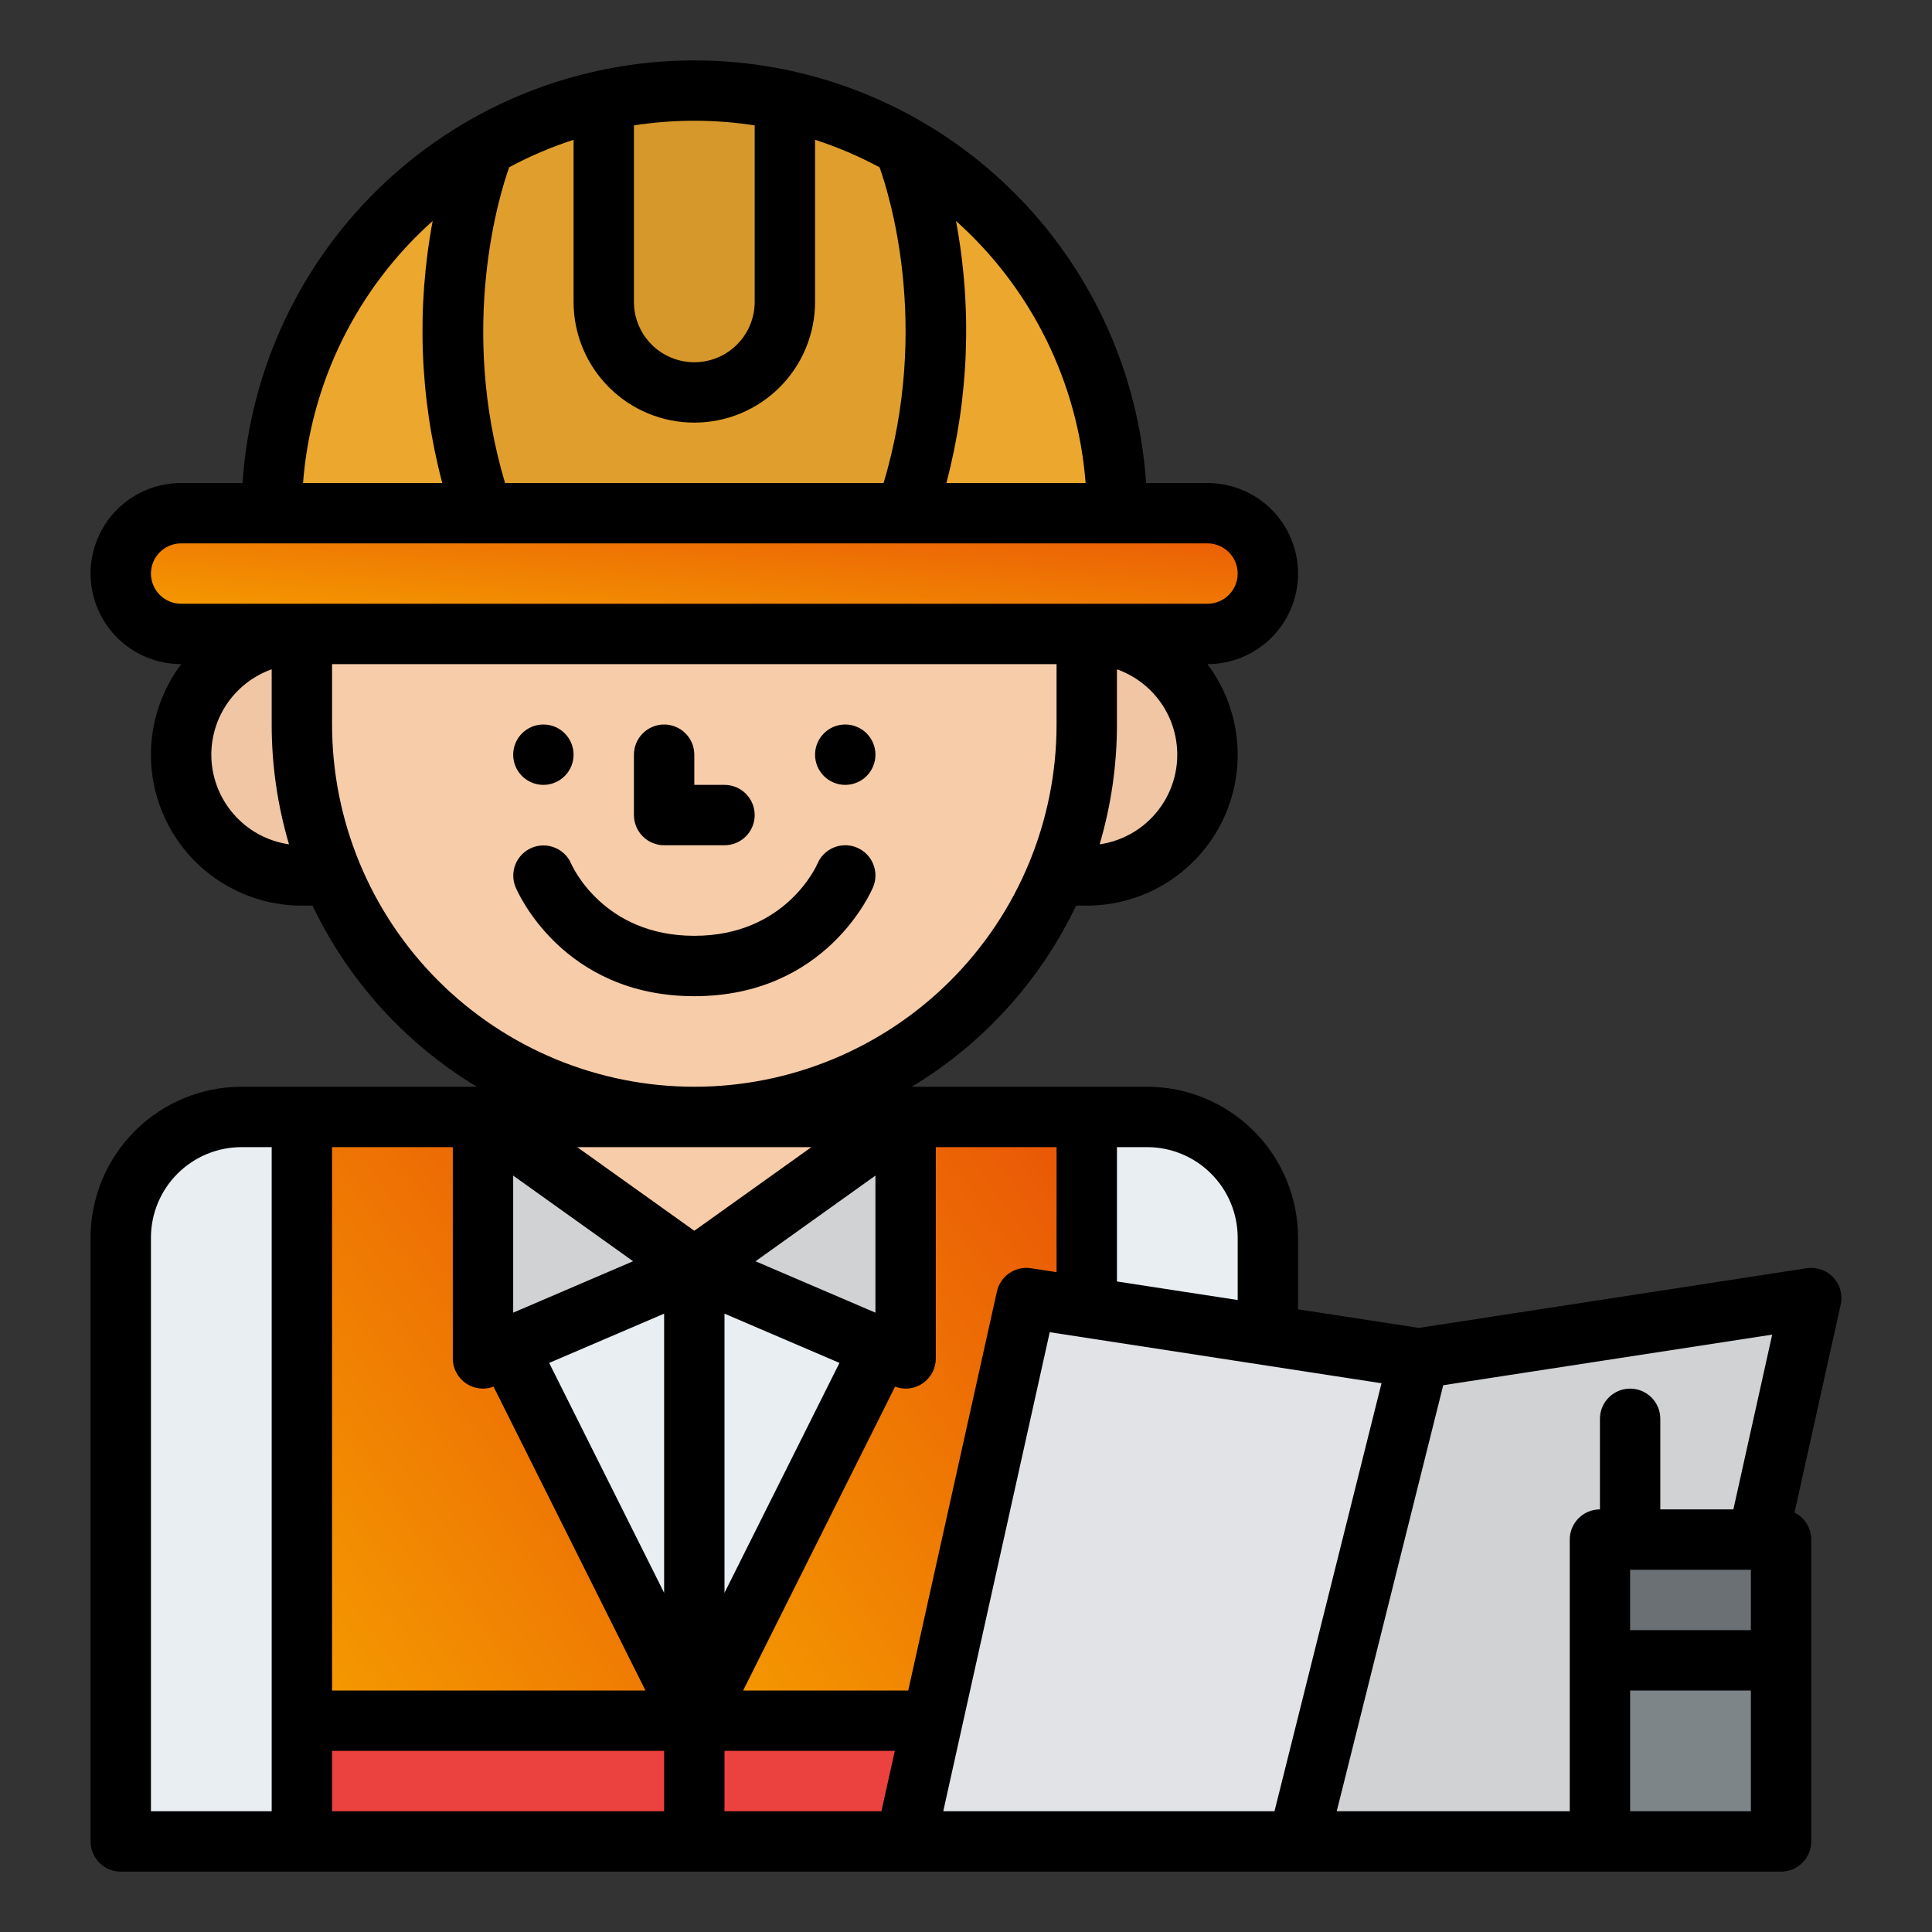 <svg width="88" height="88" viewBox="0 0 88 88" fill="none" xmlns="http://www.w3.org/2000/svg">
<rect x="0" y="0" width="88" height="88" fill="#333333" stroke="none"/>
<path d="M49.5 39.875C52.538 39.875 55 37.413 55 34.375C55 31.337 52.538 28.875 49.5 28.875C46.462 28.875 44 31.337 44 34.375C44 37.413 46.462 39.875 49.5 39.875Z" fill="#F0C6A4"/>
<path d="M13.75 39.875C16.788 39.875 19.25 37.413 19.25 34.375C19.25 31.337 16.788 28.875 13.75 28.875C10.712 28.875 8.25 31.337 8.25 34.375C8.25 37.413 10.712 39.875 13.75 39.875Z" fill="#F0C6A4"/>
<path d="M49.5 27.5C49.5 17.628 41.497 9.625 31.625 9.625C21.753 9.625 13.75 17.628 13.75 27.5V33C13.75 42.872 21.753 50.875 31.625 50.875C41.497 50.875 49.5 42.872 49.5 33V27.5Z" fill="#F7CCA9"/>
<path d="M11 50.875H52.25C53.709 50.875 55.108 51.455 56.139 52.486C57.17 53.517 57.75 54.916 57.75 56.375V83.875H5.5V56.375C5.5 54.916 6.079 53.517 7.111 52.486C8.142 51.455 9.541 50.875 11 50.875Z" fill="#E9EEF2"/>
<path d="M50.875 23.375C50.876 24.762 50.727 26.145 50.43 27.5H12.82C12.241 24.86 12.224 22.127 12.771 19.48C13.319 16.833 14.417 14.331 15.995 12.136C17.573 9.942 19.596 8.104 21.931 6.744C24.266 5.383 26.862 4.529 29.549 4.237C32.237 3.946 34.955 4.224 37.528 5.053C40.1 5.882 42.47 7.243 44.481 9.049C46.493 10.854 48.102 13.063 49.204 15.531C50.305 17.999 50.875 20.672 50.875 23.375Z" fill="#EBA72E"/>
<path d="M41.249 23.375H22C19.659 16.564 20.86 9.824 21.584 6.949C23.409 5.831 25.409 5.026 27.5 4.569C31.268 3.742 35.198 4.067 38.78 5.5C39.781 5.9 40.746 6.385 41.666 6.949C42.389 9.824 43.59 16.564 41.249 23.375Z" fill="#E09F2C"/>
<path d="M55 23.375H8.25C6.731 23.375 5.5 24.606 5.5 26.125C5.5 27.644 6.731 28.875 8.25 28.875H55C56.519 28.875 57.75 27.644 57.75 26.125C57.75 24.606 56.519 23.375 55 23.375Z" fill="url(#paint0_linear_103_3794)"/>
<path d="M35.75 4.568V13.75C35.75 14.844 35.315 15.893 34.542 16.667C33.768 17.44 32.719 17.875 31.625 17.875C30.531 17.875 29.482 17.44 28.708 16.667C27.935 15.893 27.5 14.844 27.5 13.75V4.568C30.218 3.977 33.032 3.977 35.75 4.568Z" fill="#D6982A"/>
<path d="M77 83.875H41.25L46.75 59.125L64.625 61.875L82.5 59.125L77 83.875Z" fill="#D0D2D4"/>
<path d="M72.875 70.125H81.125V83.875H72.875V70.125Z" fill="#7E8589"/>
<path d="M72.875 70.125H81.125V75.625H72.875V70.125Z" fill="#6A7073"/>
<path d="M13.75 83.875V50.875H23.375V61.875L31.625 78.375V83.875H13.75Z" fill="url(#paint1_linear_103_3794)"/>
<path d="M49.5 83.875V50.875H39.875V61.875L31.625 78.375V83.875H49.5Z" fill="url(#paint2_linear_103_3794)"/>
<path d="M31.625 78.375H49.5V83.875H31.625V78.375Z" fill="#EB423F"/>
<path d="M13.75 78.375H31.625V83.875H13.75V78.375Z" fill="#EB423F"/>
<path d="M64.625 61.875L59.125 83.875H41.25L46.75 59.125L64.625 61.875Z" fill="#E1E3E6"/>
<path d="M41.25 50.875L31.625 57.75L22 50.875H41.25Z" fill="#F7CCA9"/>
<path d="M31.625 57.75L41.25 61.875V50.875L31.625 57.75Z" fill="#D0D2D4"/>
<path d="M31.625 57.75L22 61.875V50.875L31.625 57.75Z" fill="#D0D2D4"/>
<path d="M38.5 35.75C39.259 35.75 39.875 35.134 39.875 34.375C39.875 33.616 39.259 33 38.5 33C37.741 33 37.125 33.616 37.125 34.375C37.125 35.134 37.741 35.75 38.5 35.75Z" fill="black"/>
<path d="M24.75 35.75C25.509 35.75 26.125 35.134 26.125 34.375C26.125 33.616 25.509 33 24.75 33C23.991 33 23.375 33.616 23.375 34.375C23.375 35.134 23.991 35.75 24.75 35.75Z" fill="black"/>
<path d="M30.25 38.5H33C33.365 38.5 33.714 38.355 33.972 38.097C34.23 37.839 34.375 37.49 34.375 37.125C34.375 36.76 34.23 36.411 33.972 36.153C33.714 35.895 33.365 35.75 33 35.75H31.625V34.375C31.625 34.01 31.48 33.661 31.222 33.403C30.964 33.145 30.615 33 30.25 33C29.885 33 29.536 33.145 29.278 33.403C29.02 33.661 28.875 34.01 28.875 34.375V37.125C28.875 37.49 29.02 37.839 29.278 38.097C29.536 38.355 29.885 38.5 30.25 38.5Z" fill="black"/>
<path d="M39.029 38.606C38.862 38.536 38.683 38.5 38.503 38.5C38.322 38.5 38.143 38.535 37.976 38.604C37.809 38.672 37.657 38.773 37.53 38.901C37.402 39.028 37.3 39.179 37.231 39.346C37.217 39.379 35.816 42.625 31.625 42.625C27.508 42.625 26.082 39.49 26.016 39.338C25.872 39.005 25.603 38.743 25.267 38.608C24.93 38.473 24.555 38.476 24.221 38.616C23.887 38.756 23.622 39.023 23.483 39.358C23.345 39.692 23.344 40.068 23.481 40.403C23.565 40.607 25.621 45.375 31.625 45.375C37.629 45.375 39.685 40.607 39.769 40.404C39.839 40.237 39.875 40.059 39.875 39.878C39.875 39.697 39.84 39.519 39.771 39.352C39.703 39.184 39.602 39.033 39.474 38.905C39.347 38.777 39.195 38.675 39.029 38.606Z" fill="black"/>
<path d="M4.125 56.375V83.875C4.125 84.24 4.27 84.589 4.528 84.847C4.786 85.105 5.135 85.25 5.5 85.25H81.125C81.49 85.25 81.839 85.105 82.097 84.847C82.355 84.589 82.5 84.24 82.5 83.875V70.125C82.5 69.869 82.428 69.619 82.294 69.401C82.159 69.184 81.966 69.009 81.737 68.895L83.842 59.423C83.891 59.205 83.885 58.978 83.826 58.762C83.767 58.547 83.657 58.348 83.504 58.185C83.351 58.022 83.161 57.898 82.949 57.825C82.738 57.752 82.512 57.732 82.291 57.766L64.625 60.484L59.125 59.638V56.375C59.123 54.552 58.398 52.805 57.109 51.516C55.82 50.227 54.073 49.502 52.25 49.5H41.53C44.779 47.541 47.381 44.673 49.015 41.25H49.5C50.777 41.251 52.029 40.895 53.115 40.224C54.202 39.553 55.08 38.592 55.651 37.45C56.221 36.307 56.462 35.029 56.347 33.757C56.231 32.485 55.763 31.271 54.996 30.25H55C56.094 30.25 57.143 29.815 57.917 29.042C58.69 28.268 59.125 27.219 59.125 26.125C59.125 25.031 58.69 23.982 57.917 23.208C57.143 22.434 56.094 22 55 22H52.203C51.854 16.78 49.535 11.887 45.714 8.313C41.893 4.739 36.857 2.751 31.625 2.751C26.393 2.751 21.357 4.739 17.536 8.313C13.715 11.887 11.396 16.78 11.047 22H8.25C7.156 22 6.107 22.434 5.333 23.208C4.56 23.982 4.125 25.031 4.125 26.125C4.125 27.219 4.56 28.268 5.333 29.042C6.107 29.815 7.156 30.25 8.25 30.25H8.254C7.487 31.271 7.019 32.485 6.903 33.757C6.788 35.029 7.029 36.307 7.6 37.45C8.17 38.592 9.048 39.553 10.135 40.224C11.221 40.895 12.473 41.251 13.75 41.25H14.235C15.869 44.673 18.471 47.541 21.72 49.5H11C9.177 49.502 7.43 50.227 6.141 51.516C4.852 52.805 4.127 54.552 4.125 56.375ZM6.875 56.375C6.876 55.281 7.311 54.233 8.085 53.459C8.858 52.686 9.906 52.251 11 52.25H12.375V82.5H6.875V56.375ZM36.959 52.25L31.625 56.06L26.291 52.25H36.959ZM46.959 57.766C46.614 57.713 46.262 57.793 45.974 57.99C45.686 58.187 45.483 58.486 45.408 58.827L41.369 77H33.85L40.769 63.161C40.977 63.239 41.2 63.266 41.421 63.239C41.641 63.211 41.852 63.131 42.034 63.005C42.217 62.878 42.366 62.709 42.469 62.513C42.572 62.316 42.625 62.097 42.625 61.875V52.25H48.125V57.945L46.959 57.766ZM33 82.5V79.75H40.758L40.147 82.5H33ZM15.125 79.75H30.25V82.5H15.125V79.75ZM23.375 59.79V53.547L28.837 57.448L23.375 59.79ZM30.25 59.835V72.55L25.014 62.079L30.25 59.835ZM39.875 59.79L34.413 57.449L39.875 53.547V59.79ZM38.236 62.079L33 72.55V59.835L38.236 62.079ZM21.244 63.023C21.424 63.142 21.631 63.217 21.846 63.241C22.061 63.265 22.279 63.238 22.481 63.161L29.4 77H15.125V52.25H20.625V61.875C20.625 62.102 20.682 62.327 20.79 62.527C20.898 62.727 21.054 62.898 21.244 63.023ZM47.814 60.68L62.926 63.005L58.051 82.5H42.964L47.814 60.68ZM79.75 82.5H74.25V77H79.75V82.5ZM79.75 74.25H74.25V71.5H79.75V74.25ZM78.953 68.75H75.625V64.625C75.625 64.26 75.48 63.91 75.222 63.653C74.964 63.395 74.615 63.25 74.25 63.25C73.885 63.25 73.536 63.395 73.278 63.653C73.02 63.91 72.875 64.26 72.875 64.625V68.75C72.51 68.75 72.161 68.895 71.903 69.153C71.645 69.41 71.5 69.76 71.5 70.125V82.5H60.886L65.737 63.095L80.721 60.79L78.953 68.75ZM56.375 56.375V59.214L50.875 58.369V52.25H52.25C53.344 52.251 54.392 52.686 55.165 53.459C55.939 54.233 56.374 55.281 56.375 56.375ZM50.086 38.458C50.61 36.686 50.876 34.848 50.875 33V30.486C51.744 30.794 52.485 31.385 52.98 32.163C53.474 32.942 53.694 33.863 53.603 34.781C53.512 35.699 53.116 36.56 52.479 37.226C51.841 37.893 50.999 38.326 50.086 38.458ZM49.448 22H43.106C44.136 18.103 44.286 14.026 43.544 10.064C46.978 13.132 49.094 17.409 49.448 22ZM23.004 22C20.877 14.863 22.76 8.833 23.191 7.619C24.129 7.115 25.111 6.696 26.125 6.367V13.75C26.125 15.209 26.704 16.608 27.736 17.639C28.767 18.67 30.166 19.25 31.625 19.25C33.084 19.25 34.483 18.67 35.514 17.639C36.545 16.608 37.125 15.209 37.125 13.75V6.367C38.139 6.696 39.122 7.115 40.062 7.62C40.494 8.825 42.389 14.825 40.247 22H23.004ZM34.375 5.711V13.75C34.375 14.479 34.085 15.179 33.569 15.694C33.054 16.21 32.354 16.5 31.625 16.5C30.896 16.5 30.196 16.21 29.68 15.694C29.165 15.179 28.875 14.479 28.875 13.75V5.711C30.698 5.429 32.553 5.429 34.375 5.711ZM19.708 10.064C18.966 14.026 19.115 18.103 20.145 22H13.803C14.157 17.409 16.273 13.132 19.708 10.064ZM6.875 26.125C6.875 25.76 7.02 25.411 7.278 25.153C7.536 24.895 7.885 24.75 8.25 24.75H55C55.365 24.75 55.714 24.895 55.972 25.153C56.23 25.41 56.375 25.76 56.375 26.125C56.375 26.49 56.23 26.839 55.972 27.097C55.714 27.355 55.365 27.5 55 27.5H8.25C7.885 27.5 7.536 27.355 7.278 27.097C7.02 26.839 6.875 26.489 6.875 26.125ZM9.625 34.375C9.626 33.522 9.891 32.691 10.383 31.994C10.876 31.298 11.571 30.771 12.375 30.486V33C12.374 34.848 12.64 36.686 13.164 38.458C12.182 38.316 11.284 37.825 10.635 37.075C9.985 36.325 9.626 35.367 9.625 34.375ZM15.125 33V30.25H48.125V33C48.125 37.376 46.387 41.573 43.292 44.667C40.198 47.761 36.001 49.5 31.625 49.5C27.249 49.5 23.052 47.761 19.958 44.667C16.863 41.573 15.125 37.376 15.125 33Z" fill="black"/>
<defs>
<linearGradient id="paint0_linear_103_3794" x1="49.833" y1="23.375" x2="49.229" y2="30.942" gradientUnits="userSpaceOnUse">
<stop stop-color="#EA5906"/>
<stop offset="1" stop-color="#F49800"/>
</linearGradient>
<linearGradient id="paint1_linear_103_3794" x1="28.917" y1="50.875" x2="7.309" y2="66.303" gradientUnits="userSpaceOnUse">
<stop stop-color="#EA5906"/>
<stop offset="1" stop-color="#F49800"/>
</linearGradient>
<linearGradient id="paint2_linear_103_3794" x1="46.792" y1="50.875" x2="25.184" y2="66.303" gradientUnits="userSpaceOnUse">
<stop stop-color="#EA5906"/>
<stop offset="1" stop-color="#F49800"/>
</linearGradient>
</defs>
</svg>
